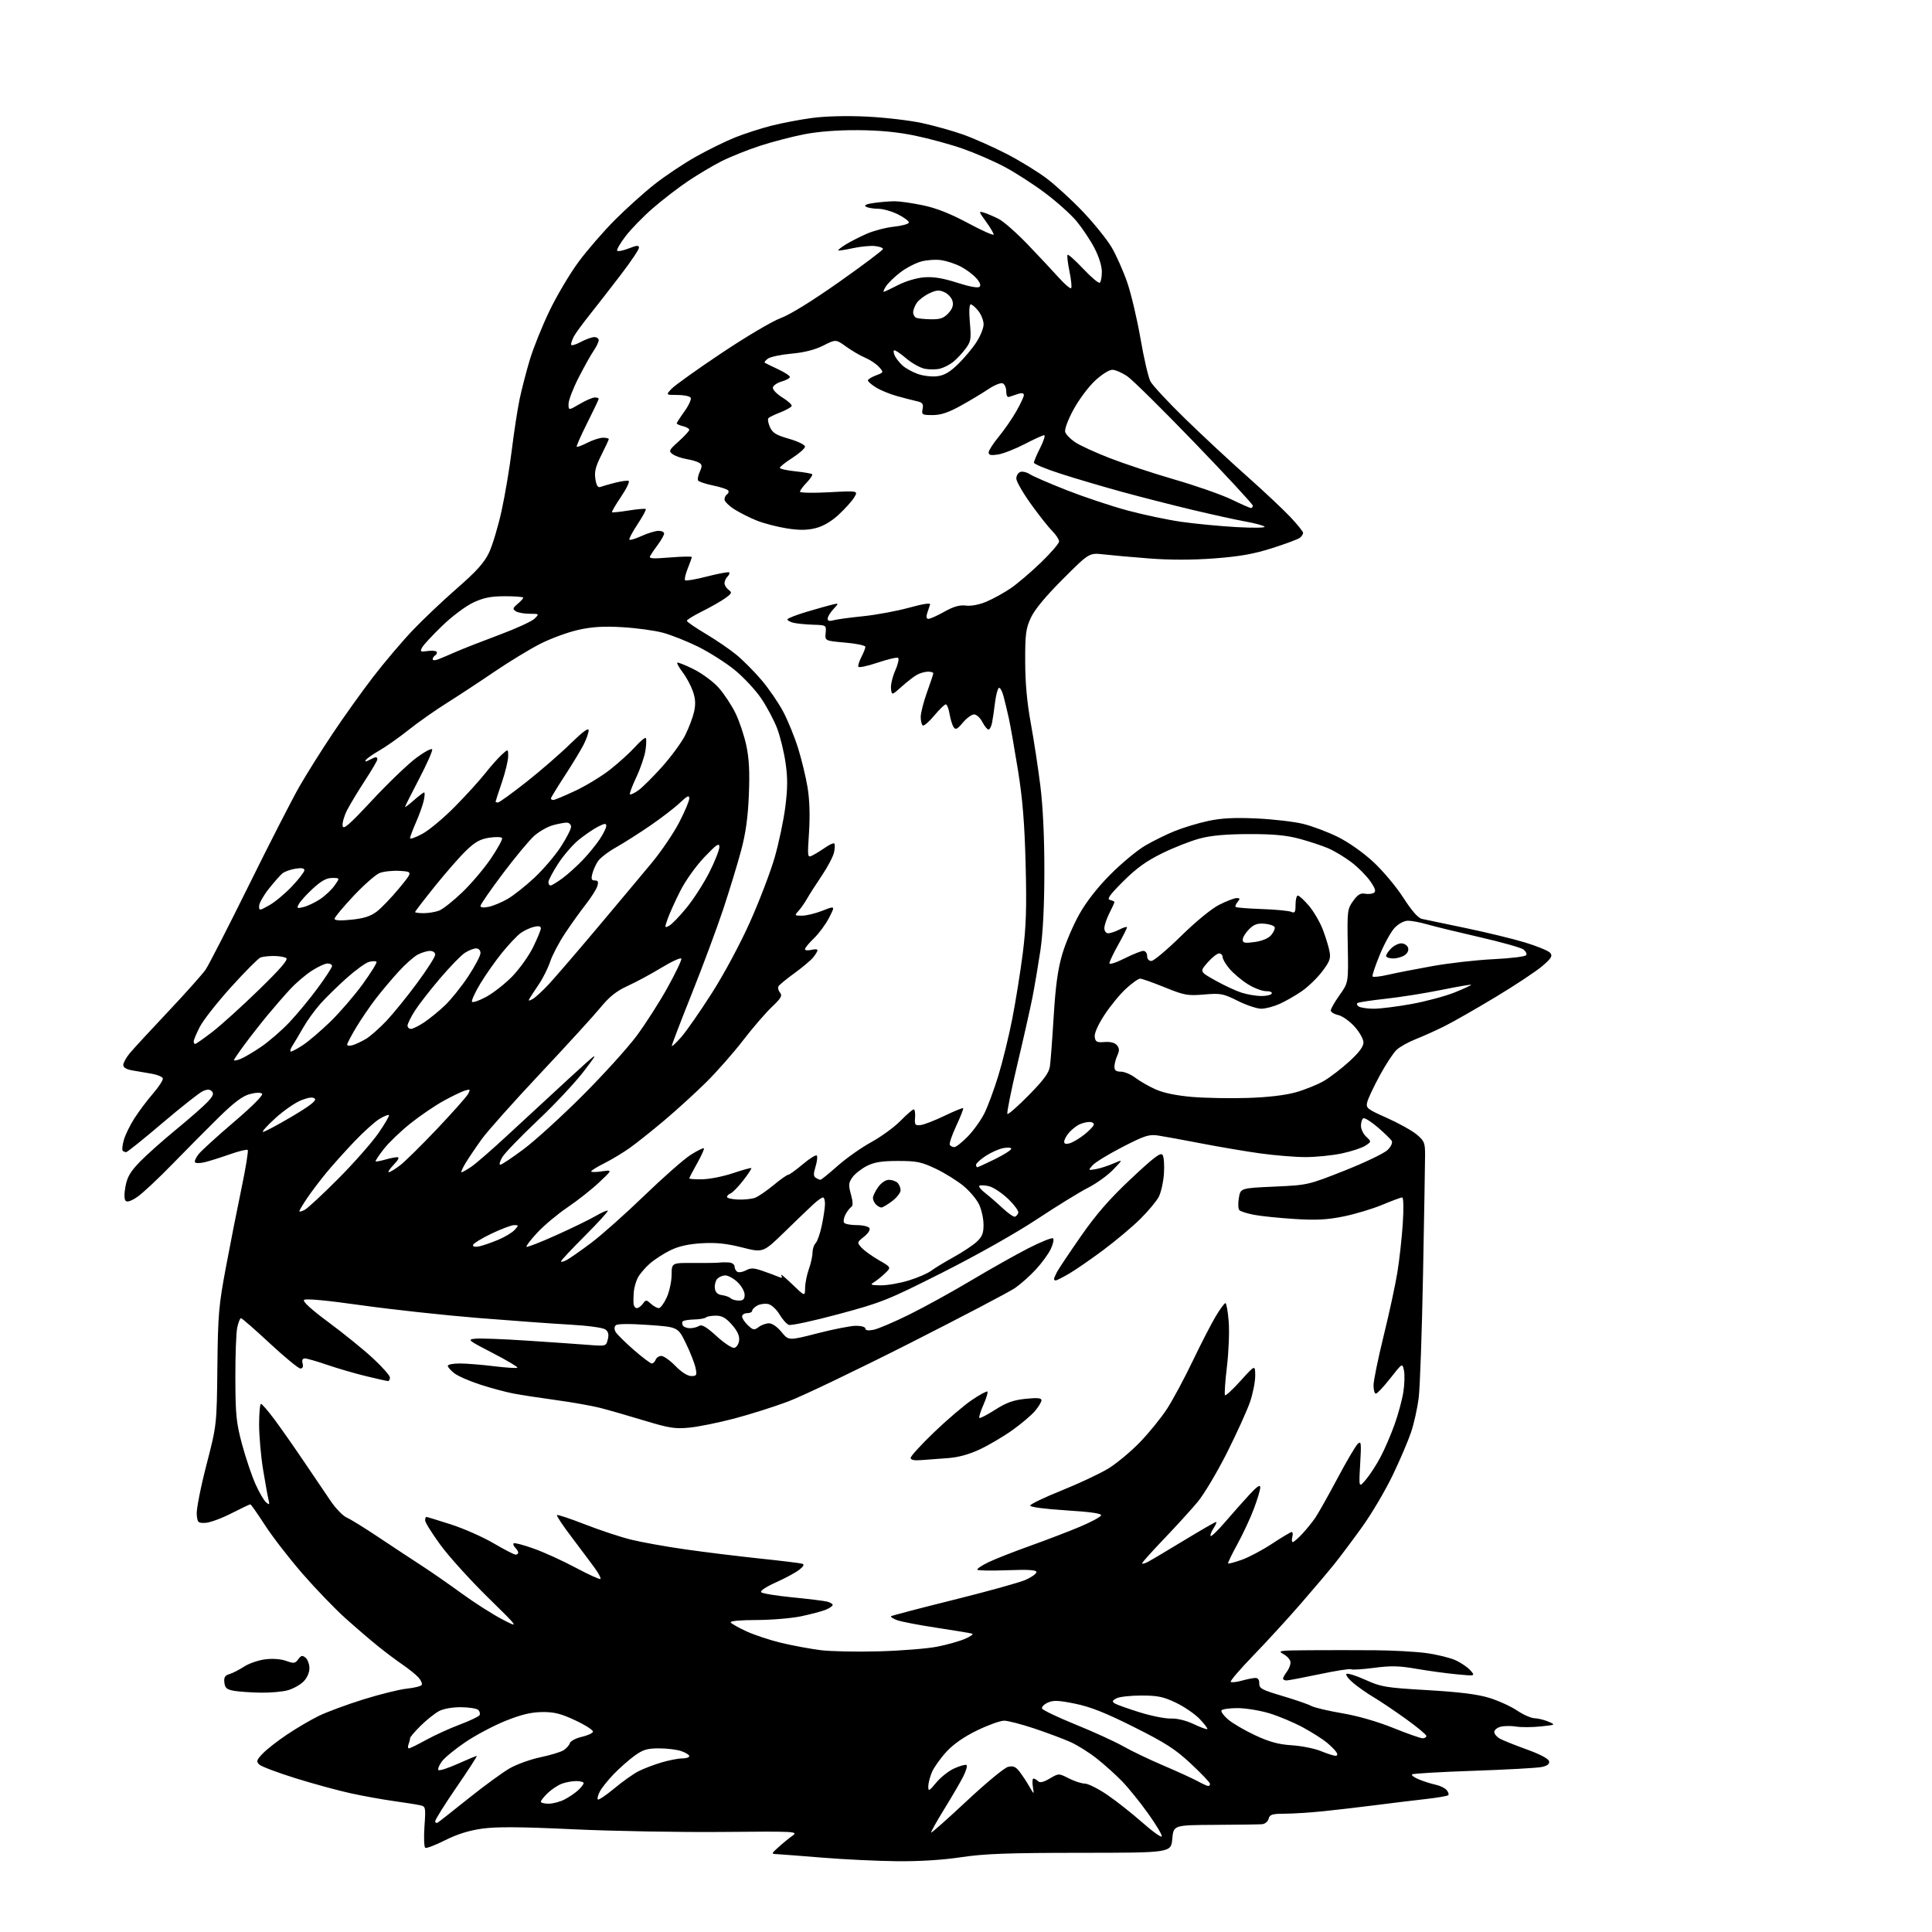 <?xml version="1.0" encoding="UTF-8" standalone="no"?>
<svg 
  version="1.1" 
  xmlns="http://www.w3.org/2000/svg" 
  xmlns:xlink="http://www.w3.org/1999/xlink" 
  xmlns:svg="http://www.w3.org/2000/svg"
  xmlns:rdf="http://www.w3.org/1999/02/22-rdf-syntax-ns#"
  xmlns:cc="http://creativecommons.org/ns#"
  xmlns:dc="http://purl.org/dc/elements/1.1/"
  viewBox="0 0 768 768"
  width="768"
  height="768"
>
<style>svg {background-color: white; }</style>"
<path stroke="none" fill="black" fill-rule="evenodd" d="M356.56,739.86C348.83,739.78 335.52,739.15 327.00,738.45C318.48,737.76 310.38,737.13 309.00,737.06C306.50,736.94 306.50,736.94 309.52,734.22C311.17,732.72 313.65,730.70 315.02,729.73C317.41,728.01 316.44,727.96 287.00,728.23C270.23,728.38 243.66,727.90 227.97,727.17C206.88,726.18 197.43,726.11 191.71,726.91C186.45,727.64 181.74,729.11 176.95,731.52C173.08,733.47 169.53,734.83 169.05,734.53C168.58,734.24 168.43,730.42 168.73,726.05C169.27,718.29 169.22,718.10 166.89,717.59C165.58,717.30 160.90,716.56 156.50,715.95C152.10,715.34 144.45,713.96 139.50,712.88C134.55,711.81 124.65,709.11 117.50,706.88C110.35,704.66 103.85,702.20 103.05,701.43C101.79,700.21 101.97,699.64 104.47,697.03C106.04,695.39 110.38,692.00 114.10,689.51C117.81,687.01 123.48,683.69 126.68,682.12C129.88,680.55 137.88,677.59 144.45,675.54C151.03,673.49 158.80,671.57 161.73,671.26C164.66,670.96 167.31,670.30 167.63,669.79C167.94,669.29 167.36,667.95 166.35,666.82C165.33,665.69 162.47,663.39 160.00,661.70C157.53,660.01 153.09,656.68 150.15,654.30C147.20,651.93 141.41,646.95 137.27,643.24C133.13,639.53 125.45,631.55 120.19,625.50C114.94,619.45 108.24,610.79 105.31,606.25C102.38,601.71 99.77,598.00 99.50,598.00C99.22,598.00 95.81,599.63 91.92,601.61C88.02,603.60 83.40,605.29 81.66,605.36C78.73,605.49 78.48,605.24 78.20,601.96C78.04,600.02 79.76,591.24 82.03,582.46C86.16,566.50 86.16,566.50 86.41,543.50C86.64,522.46 86.93,519.05 89.85,503.50C91.60,494.15 94.39,480.02 96.05,472.11C97.70,464.20 98.79,457.46 98.47,457.13C98.15,456.81 94.87,457.61 91.19,458.91C87.51,460.21 83.04,461.61 81.24,462.03C79.45,462.45 77.77,462.44 77.51,462.01C77.24,461.59 77.89,460.13 78.96,458.78C80.02,457.44 86.33,451.69 92.99,446.01C100.33,439.75 104.73,435.33 104.17,434.77C103.62,434.22 101.69,434.28 99.27,434.93C96.37,435.71 93.00,438.25 86.89,444.25C82.28,448.79 74.00,457.13 68.50,462.78C63.00,468.44 56.80,474.25 54.71,475.70C52.27,477.39 50.58,477.98 49.96,477.36C49.35,476.75 49.32,474.60 49.88,471.59C50.59,467.83 51.84,465.71 55.64,461.79C58.31,459.05 64.78,453.29 70.00,449.01C75.22,444.73 80.82,439.82 82.44,438.11C84.69,435.73 85.11,434.71 84.22,433.82C83.35,432.95 82.43,432.94 80.58,433.78C79.22,434.40 72.00,440.10 64.53,446.45C57.07,452.80 50.59,458.00 50.14,458.00C49.70,458.00 49.08,457.74 48.77,457.43C48.45,457.12 48.65,455.22 49.21,453.22C49.76,451.21 51.66,447.31 53.44,444.54C55.21,441.77 58.56,437.31 60.88,434.64C63.19,431.96 64.92,429.27 64.72,428.65C64.51,428.04 62.58,427.22 60.42,426.84C58.26,426.46 54.81,425.87 52.75,425.53C50.28,425.12 49.00,424.38 49.00,423.35C49.00,422.49 50.17,420.37 51.61,418.64C53.05,416.91 59.91,409.47 66.86,402.11C73.81,394.74 80.52,387.22 81.76,385.40C83.00,383.57 90.75,368.45 98.98,351.79C107.21,335.13 116.23,317.50 119.04,312.62C121.84,307.73 127.78,298.28 132.23,291.62C136.68,284.95 143.96,274.77 148.40,269.00C152.85,263.23 159.87,254.95 164.00,250.61C168.12,246.28 176.08,238.73 181.68,233.85C189.40,227.12 192.47,223.71 194.37,219.74C195.75,216.86 198.01,209.32 199.40,203.00C200.78,196.68 202.61,185.78 203.46,178.78C204.32,171.79 205.70,162.79 206.53,158.78C207.37,154.78 209.20,147.68 210.61,143.00C212.02,138.32 215.55,129.54 218.47,123.49C221.39,117.43 226.58,108.70 230.00,104.08C233.42,99.46 239.88,92.01 244.36,87.50C248.84,83.00 255.96,76.59 260.20,73.25C264.43,69.91 271.86,64.96 276.70,62.24C281.54,59.53 288.57,56.08 292.31,54.59C296.06,53.10 302.49,51.03 306.59,49.98C310.70,48.93 317.98,47.54 322.78,46.90C328.13,46.18 336.53,45.97 344.50,46.35C351.65,46.69 361.55,47.85 366.50,48.91C371.45,49.98 378.88,52.06 383.00,53.54C387.12,55.01 394.77,58.42 400.00,61.10C405.23,63.79 412.44,68.20 416.03,70.91C419.62,73.62 426.15,79.60 430.53,84.21C434.91,88.82 440.01,95.15 441.87,98.28C443.72,101.42 446.52,107.71 448.09,112.26C449.66,116.82 452.03,126.88 453.37,134.62C454.70,142.36 456.47,150.00 457.31,151.60C458.15,153.19 464.38,159.90 471.17,166.50C477.95,173.11 488.93,183.33 495.57,189.21C502.21,195.10 509.97,202.39 512.82,205.40C515.67,208.41 518.00,211.30 518.00,211.82C518.00,212.33 517.44,213.21 516.75,213.77C516.06,214.32 511.13,216.17 505.78,217.87C498.42,220.22 492.85,221.21 482.78,221.97C474.11,222.63 465.16,222.64 457.00,222.01C450.12,221.48 441.91,220.75 438.74,220.38C432.98,219.72 432.98,219.72 422.51,230.19C415.62,237.08 411.26,242.34 409.77,245.58C407.79,249.88 407.50,252.08 407.53,263.00C407.55,271.47 408.26,279.37 409.76,287.50C410.97,294.10 412.68,305.35 413.57,312.50C414.60,320.82 415.17,333.06 415.15,346.50C415.13,360.32 414.58,371.09 413.55,378.00C412.68,383.77 411.27,392.10 410.41,396.50C409.54,400.90 406.82,412.98 404.35,423.35C401.89,433.72 400.14,442.47 400.46,442.80C400.79,443.12 404.61,439.77 408.95,435.35C414.92,429.29 416.97,426.48 417.35,423.91C417.63,422.03 418.31,413.07 418.86,404.00C419.60,391.89 420.50,385.34 422.24,379.38C423.55,374.92 426.62,367.72 429.06,363.39C431.92,358.32 436.34,352.67 441.50,347.51C445.90,343.10 452.07,337.99 455.22,336.15C458.37,334.30 463.69,331.68 467.04,330.33C470.40,328.97 476.37,327.17 480.32,326.33C485.58,325.21 490.71,324.95 499.50,325.35C506.10,325.66 514.42,326.62 518.00,327.50C521.58,328.37 527.77,330.70 531.76,332.67C536.06,334.79 541.85,338.87 545.93,342.64C549.72,346.15 555.09,352.56 557.87,356.89C561.16,362.02 563.71,364.93 565.21,365.27C566.47,365.56 574.25,367.19 582.50,368.89C590.75,370.60 601.44,373.19 606.26,374.66C611.08,376.12 615.57,377.98 616.24,378.79C617.25,380.01 616.71,380.91 613.12,384.00C610.73,386.06 602.42,391.58 594.64,396.26C586.86,400.95 577.69,406.19 574.25,407.91C570.81,409.62 565.63,411.96 562.75,413.09C559.86,414.22 556.45,416.13 555.17,417.33C553.88,418.52 550.88,423.10 548.49,427.50C546.10,431.90 543.86,436.65 543.51,438.06C542.91,440.48 543.37,440.85 551.32,444.39C555.96,446.46 561.27,449.42 563.13,450.96C566.19,453.52 566.50,454.27 566.49,459.14C566.49,462.09 566.12,483.40 565.68,506.50C565.24,529.60 564.46,551.76 563.95,555.75C563.44,559.74 562.09,565.82 560.95,569.25C559.80,572.69 556.49,580.45 553.58,586.50C550.67,592.55 545.22,601.77 541.46,607.00C537.71,612.23 532.64,618.98 530.21,622.00C527.77,625.02 521.67,632.22 516.64,638.00C511.61,643.77 503.26,652.88 498.07,658.24C492.89,663.59 488.91,668.24 489.23,668.56C489.55,668.88 491.54,668.67 493.66,668.08C495.77,667.49 498.21,667.01 499.08,667.01C500.07,667.00 500.63,667.83 500.58,669.22C500.51,671.16 501.62,671.76 509.69,674.15C514.75,675.65 519.93,677.43 521.19,678.11C522.46,678.80 528.00,680.11 533.50,681.04C539.64,682.07 547.47,684.32 553.77,686.86C559.42,689.14 564.71,691.00 565.52,691.00C566.33,691.00 567.00,690.58 567.00,690.07C567.00,689.56 563.29,686.47 558.75,683.22C554.21,679.97 548.48,676.11 546.00,674.65C543.52,673.19 539.93,670.68 538.01,669.07C536.08,667.47 534.84,665.82 535.24,665.42C535.65,665.02 539.02,666.07 542.74,667.75C549.04,670.60 550.73,670.88 567.50,671.86C580.37,672.62 587.38,673.50 592.11,674.96C595.74,676.09 600.69,678.35 603.11,679.99C605.52,681.62 608.62,682.99 610.00,683.03C611.38,683.06 613.85,683.67 615.50,684.37C618.47,685.64 618.44,685.66 612.43,686.29C609.09,686.64 604.73,686.67 602.73,686.34C600.74,686.02 597.96,686.04 596.55,686.40C595.15,686.75 594.00,687.69 594.00,688.48C594.00,689.28 595.01,690.48 596.25,691.16C597.49,691.84 602.32,693.77 606.99,695.46C612.28,697.37 615.59,699.14 615.79,700.13C616.00,701.24 615.08,701.94 612.80,702.42C610.98,702.80 598.80,703.47 585.72,703.92C572.63,704.37 561.65,705.01 561.31,705.35C560.97,705.70 562.22,706.60 564.10,707.37C565.97,708.14 568.93,709.08 570.68,709.45C572.43,709.82 574.41,710.79 575.07,711.59C575.74,712.39 576.03,713.31 575.71,713.62C575.39,713.94 571.39,714.62 566.82,715.14C562.24,715.65 553.33,716.74 547.00,717.55C540.67,718.36 531.23,719.46 526.00,720.00C520.77,720.53 513.87,720.97 510.66,720.98C505.66,721.00 504.74,721.29 504.29,723.00C503.99,724.13 502.84,725.07 501.63,725.16C500.46,725.25 492.07,725.36 483.00,725.41C466.50,725.50 466.50,725.50 466.00,731.00C465.50,736.50 465.50,736.50 429.50,736.52C400.57,736.54 391.25,736.89 382.06,738.27C374.79,739.37 365.51,739.95 356.56,739.86zM461.83,730.00C462.02,729.43 459.55,725.30 456.34,720.82C453.13,716.34 448.48,710.59 446.00,708.04C443.52,705.50 439.02,701.45 436.00,699.06C432.98,696.66 428.23,693.69 425.45,692.45C422.68,691.22 416.24,688.81 411.15,687.10C406.05,685.40 400.65,684.00 399.14,684.00C397.63,684.00 392.82,685.73 388.45,687.85C383.17,690.41 379.05,693.28 376.17,696.41C373.79,699.00 371.21,702.65 370.42,704.53C369.64,706.40 369.00,708.95 369.00,710.20C369.00,712.21 369.35,712.03 372.18,708.60C373.93,706.48 377.17,703.93 379.39,702.94C381.60,701.95 383.77,701.36 384.20,701.62C384.63,701.89 384.02,704.00 382.85,706.30C381.67,708.61 378.25,714.46 375.25,719.31C372.25,724.16 369.96,728.29 370.15,728.47C370.34,728.66 376.71,723.01 384.29,715.92C391.88,708.82 399.25,702.72 400.68,702.37C402.69,701.86 403.70,702.25 405.17,704.11C406.21,705.42 407.97,708.08 409.08,710.00C411.10,713.50 411.10,713.50 410.58,710.25C410.29,708.46 410.40,707.00 410.83,707.00C411.25,707.00 412.07,707.47 412.65,708.05C413.39,708.79 414.78,708.47 417.28,707.00C420.86,704.89 420.86,704.89 424.89,706.94C427.11,708.07 429.96,709.00 431.22,709.00C432.49,709.00 436.44,710.97 440.01,713.38C443.58,715.79 449.87,720.75 454.00,724.39C458.12,728.04 461.65,730.56 461.83,730.00zM174.05,724.47C174.63,724.11 180.14,719.78 186.30,714.84C192.46,709.91 199.79,704.56 202.59,702.95C205.38,701.35 210.89,699.36 214.82,698.54C218.76,697.71 222.89,696.46 224.00,695.77C225.11,695.07 226.25,693.80 226.52,692.94C226.79,692.08 228.89,690.96 231.19,690.44C233.49,689.92 235.52,689.01 235.71,688.41C235.90,687.81 232.78,685.79 228.78,683.91C222.92,681.17 220.33,680.51 215.50,680.57C211.12,680.62 207.21,681.56 201.00,684.05C196.32,685.92 189.15,689.72 185.06,692.48C180.96,695.24 176.72,698.73 175.62,700.23C174.53,701.74 173.93,703.26 174.29,703.63C174.66,703.99 178.12,702.87 181.99,701.14C185.85,699.41 189.25,698.00 189.52,698.00C189.80,698.00 186.20,703.58 181.51,710.39C176.83,717.21 173.00,723.31 173.00,723.95C173.00,724.59 173.47,724.83 174.05,724.47zM218.05,717.00C219.73,717.00 222.54,716.27 224.30,715.38C226.06,714.49 228.51,712.84 229.75,711.71C230.99,710.58 232.00,709.28 232.00,708.83C232.00,708.37 230.68,708.00 229.07,708.00C227.45,708.00 224.86,708.48 223.32,709.06C221.77,709.65 219.26,711.31 217.75,712.75C216.24,714.19 215.00,715.74 215.00,716.19C215.00,716.63 216.37,717.00 218.05,717.00zM244.18,710.93C247.46,708.20 251.80,705.12 253.82,704.09C255.84,703.06 259.94,701.50 262.93,700.61C265.92,699.72 269.63,699.00 271.18,699.00C272.73,699.00 274.00,698.59 274.00,698.10C274.00,697.60 272.58,696.70 270.85,696.10C269.12,695.49 265.14,695.00 262.00,695.00C257.28,695.00 255.60,695.51 252.25,697.93C250.03,699.54 246.32,702.81 244.02,705.18C241.72,707.56 239.22,710.68 238.46,712.12C237.70,713.57 237.34,715.00 237.65,715.32C237.96,715.63 240.90,713.66 244.18,710.93zM480.25,709.96C480.66,709.98 481.00,709.59 481.00,709.10C481.00,708.60 477.61,705.03 473.46,701.16C467.20,695.31 463.36,692.84 450.71,686.50C439.39,680.83 433.42,678.47 427.35,677.24C420.74,675.90 418.70,675.82 416.52,676.81C415.05,677.48 414.01,678.53 414.22,679.15C414.42,679.76 420.42,682.63 427.54,685.52C434.67,688.41 443.20,692.31 446.50,694.18C449.80,696.06 457.00,699.50 462.50,701.84C468.00,704.18 474.07,706.96 476.00,708.01C477.93,709.06 479.84,709.94 480.25,709.96zM530.80,697.95C531.63,697.98 531.81,697.50 531.30,696.62C530.86,695.87 529.15,694.12 527.49,692.74C525.83,691.36 521.56,688.64 517.99,686.70C514.42,684.76 508.42,682.23 504.64,681.08C500.87,679.94 495.16,679.00 491.95,679.00C488.74,679.00 485.87,679.41 485.56,679.91C485.25,680.41 486.46,682.06 488.25,683.57C490.04,685.09 494.88,687.91 499.00,689.83C504.63,692.45 508.24,693.43 513.47,693.77C517.31,694.01 522.49,695.04 524.97,696.05C527.46,697.06 530.08,697.92 530.80,697.95zM162.55,695.00C162.97,695.00 166.05,693.49 169.40,691.64C172.76,689.79 178.76,687.05 182.74,685.56C186.73,684.06 190.27,682.38 190.61,681.83C190.95,681.28 190.74,680.34 190.15,679.75C189.57,679.17 186.48,678.66 183.29,678.64C179.82,678.62 176.30,679.24 174.50,680.20C172.85,681.08 169.59,683.68 167.25,685.98C164.91,688.28 163.00,690.53 163.00,691.00C163.00,691.46 162.73,692.55 162.39,693.42C162.06,694.29 162.13,695.00 162.55,695.00zM479.93,687.34C480.17,687.14 478.82,685.35 476.93,683.36C475.04,681.38 470.80,678.46 467.50,676.88C462.47,674.47 460.24,674.00 453.68,674.00C449.39,674.00 444.94,674.50 443.80,675.11C442.13,676.00 442.00,676.39 443.11,677.12C443.88,677.61 448.32,679.21 453.00,680.66C457.68,682.12 463.30,683.24 465.50,683.15C467.92,683.05 471.47,683.92 474.50,685.35C477.25,686.66 479.69,687.55 479.93,687.34zM103.50,672.86C99.65,672.79 94.92,672.46 93.00,672.12C90.14,671.61 89.44,671.01 89.19,668.84C88.95,666.78 89.41,666.02 91.19,665.49C92.46,665.11 95.08,663.77 97.00,662.52C98.92,661.26 102.71,659.95 105.42,659.61C108.40,659.24 111.69,659.48 113.76,660.23C116.80,661.33 117.34,661.26 118.56,659.59C119.70,658.03 120.20,657.92 121.47,658.97C122.31,659.67 123.00,661.56 123.00,663.17C123.00,664.91 122.04,667.05 120.63,668.46C119.32,669.77 116.51,671.32 114.38,671.91C112.24,672.50 107.35,672.93 103.50,672.86zM511.40,668.00C510.63,668.00 510.01,667.66 510.03,667.25C510.05,666.84 510.72,665.63 511.53,664.56C512.34,663.49 513.00,661.82 513.00,660.84C513.00,659.86 511.76,658.39 510.25,657.57C507.69,656.18 508.39,656.07 520.50,655.99C527.65,655.94 539.35,655.94 546.50,656.00C553.65,656.05 562.88,656.56 567.00,657.13C571.12,657.69 576.30,658.95 578.50,659.93C580.70,660.91 583.40,662.74 584.50,663.99C586.50,666.28 586.50,666.28 579.00,665.56C574.88,665.17 567.67,664.18 563.00,663.37C556.18,662.18 552.87,662.11 546.22,662.99C541.67,663.59 537.56,663.85 537.09,663.56C536.63,663.27 530.97,664.15 524.52,665.52C518.07,666.88 512.16,668.00 511.40,668.00zM349.50,656.43C358.30,656.18 368.69,655.35 372.59,654.57C376.49,653.80 381.44,652.40 383.59,651.47C385.74,650.54 387.05,649.61 386.50,649.42C385.95,649.22 379.63,648.17 372.46,647.08C365.28,646.00 358.13,644.62 356.57,644.03C355.00,643.43 353.93,642.74 354.18,642.49C354.43,642.24 365.60,639.31 379.01,635.98C392.41,632.65 405.32,629.07 407.69,628.02C410.06,626.97 412.00,625.58 412.00,624.93C412.00,624.07 408.89,623.87 400.44,624.19C394.09,624.43 388.71,624.34 388.49,623.99C388.28,623.64 390.21,622.32 392.80,621.07C395.38,619.81 402.90,616.85 409.50,614.49C416.10,612.13 425.06,608.69 429.42,606.85C433.77,605.01 437.50,603.00 437.70,602.39C437.96,601.63 433.49,600.99 423.79,600.39C415.55,599.88 409.50,599.08 409.50,598.50C409.50,597.96 415.12,595.25 422.00,592.49C428.88,589.72 437.21,585.81 440.52,583.80C443.83,581.78 449.52,577.05 453.15,573.29C456.78,569.53 461.64,563.54 463.95,559.98C466.25,556.41 470.84,547.88 474.13,541.00C477.42,534.12 481.54,526.14 483.27,523.25C485.00,520.36 486.74,518.00 487.13,518.00C487.51,518.00 488.10,521.26 488.42,525.25C488.75,529.24 488.43,537.36 487.72,543.30C487.01,549.24 486.67,554.33 486.96,554.63C487.25,554.92 490.07,552.31 493.21,548.83C498.93,542.50 498.93,542.50 498.97,546.78C498.99,549.14 498.08,553.81 496.95,557.16C495.82,560.52 491.69,569.62 487.79,577.38C483.88,585.15 478.63,593.98 476.11,597.00C473.60,600.02 467.60,606.62 462.77,611.66C457.95,616.70 454.00,621.10 454.00,621.44C454.00,621.79 455.01,621.54 456.25,620.90C457.49,620.26 463.96,616.41 470.63,612.36C477.31,608.31 483.05,605.00 483.41,605.00C483.76,605.00 483.30,606.14 482.39,607.53C481.48,608.92 480.97,610.30 481.26,610.59C481.54,610.88 484.19,608.31 487.14,604.87C490.09,601.44 494.40,596.58 496.73,594.07C499.66,590.89 500.96,590.03 500.98,591.23C500.99,592.18 499.85,596.00 498.45,599.73C497.05,603.45 494.09,609.80 491.88,613.84C489.66,617.88 488.00,621.33 488.18,621.51C488.36,621.69 490.79,621.04 493.58,620.06C496.37,619.08 501.82,616.19 505.69,613.64C509.56,611.09 513.06,609.00 513.48,609.00C513.89,609.00 514.00,609.90 513.71,611.00C513.42,612.10 513.51,613.00 513.90,613.00C514.29,613.00 515.97,611.54 517.65,609.75C519.32,607.96 521.65,605.09 522.83,603.36C524.02,601.63 527.94,594.65 531.56,587.86C535.17,581.06 538.83,574.83 539.69,574.00C541.09,572.65 541.19,573.42 540.69,582.00C540.14,591.50 540.14,591.50 543.00,588.12C544.57,586.27 547.19,582.22 548.82,579.12C550.45,576.03 552.95,570.22 554.38,566.21C555.81,562.20 557.37,556.44 557.85,553.39C558.33,550.35 558.44,546.49 558.10,544.82C557.47,541.77 557.47,541.77 552.67,547.89C550.03,551.25 547.45,554.00 546.93,554.00C546.42,554.00 546.00,552.50 546.00,550.68C546.00,548.85 547.81,540.03 550.01,531.07C552.22,522.12 554.69,510.71 555.49,505.72C556.30,500.73 557.26,492.00 557.63,486.32C558.02,480.25 557.92,476.00 557.38,476.00C556.87,476.00 553.32,477.32 549.48,478.93C545.64,480.53 538.70,482.62 534.06,483.56C527.47,484.89 523.19,485.11 514.59,484.56C508.52,484.18 501.31,483.44 498.56,482.92C495.82,482.40 493.17,481.57 492.68,481.08C492.19,480.59 492.09,478.42 492.46,476.25C493.12,472.30 493.12,472.30 506.52,471.70C519.91,471.09 519.93,471.09 534.57,465.30C542.62,462.11 550.28,458.43 551.59,457.13C552.98,455.74 553.66,454.25 553.23,453.52C552.83,452.83 550.33,450.41 547.67,448.12C545.02,445.84 542.43,444.23 541.92,444.55C541.42,444.86 541.00,446.20 541.00,447.52C541.00,448.84 541.94,450.80 543.10,451.87C545.19,453.83 545.19,453.83 542.74,455.44C541.39,456.32 537.18,457.70 533.39,458.51C529.60,459.31 523.12,459.96 519.00,459.96C514.88,459.96 506.77,459.30 501.00,458.50C495.23,457.70 484.65,455.91 477.50,454.52C470.35,453.14 462.65,451.73 460.39,451.39C456.78,450.84 455.07,451.39 446.27,455.91C440.77,458.74 435.42,462.00 434.38,463.16C432.51,465.26 432.51,465.27 435.50,464.77C437.15,464.50 440.30,463.50 442.50,462.54C446.50,460.82 446.50,460.82 442.50,464.96C440.30,467.25 435.80,470.48 432.50,472.16C429.20,473.83 420.04,479.48 412.14,484.70C403.75,490.25 388.17,499.03 374.64,505.85C352.80,516.86 350.48,517.79 333.33,522.39C323.33,525.08 314.44,527.00 313.56,526.66C312.68,526.32 311.02,524.46 309.88,522.52C308.73,520.58 306.76,518.73 305.49,518.41C304.22,518.09 302.24,518.33 301.09,518.95C299.94,519.57 299.00,520.50 299.00,521.04C299.00,521.57 298.10,522.00 297.00,522.00C295.90,522.00 295.00,522.60 295.00,523.33C295.00,524.05 296.04,525.63 297.31,526.82C299.39,528.77 299.82,528.85 301.56,527.53C302.63,526.72 304.47,526.05 305.65,526.03C306.93,526.01 308.97,527.42 310.65,529.48C313.50,532.96 313.50,532.96 325.00,530.00C331.32,528.38 338.19,527.03 340.25,527.02C342.37,527.01 344.00,527.49 344.00,528.12C344.00,528.86 345.13,529.03 347.25,528.61C349.04,528.26 355.45,525.52 361.50,522.53C367.55,519.54 378.57,513.47 386.00,509.03C393.43,504.60 403.63,498.85 408.69,496.25C413.74,493.66 418.21,491.87 418.62,492.28C419.02,492.69 418.61,494.60 417.69,496.52C416.77,498.45 414.12,502.09 411.78,504.62C409.45,507.15 405.71,510.48 403.46,512.03C401.21,513.57 382.30,523.49 361.44,534.06C340.57,544.62 318.92,555.00 313.33,557.10C307.73,559.21 298.06,562.27 291.83,563.91C285.60,565.54 277.57,567.17 274.00,567.51C268.35,568.07 266.00,567.69 256.00,564.66C249.68,562.74 241.80,560.48 238.50,559.64C235.20,558.80 227.32,557.41 221.00,556.55C214.68,555.69 207.03,554.51 204.00,553.93C200.97,553.35 195.04,551.75 190.80,550.37C186.57,549.00 181.96,546.97 180.55,545.86C179.15,544.76 178.00,543.44 178.00,542.93C178.00,542.42 180.14,542.00 182.75,542.00C185.36,542.00 191.47,542.49 196.33,543.09C201.19,543.68 205.39,543.95 205.66,543.67C205.94,543.40 201.51,540.77 195.83,537.84C185.92,532.72 185.64,532.49 189.00,532.15C190.93,531.95 200.15,532.30 209.50,532.92C218.85,533.53 229.74,534.29 233.71,534.60C240.92,535.16 240.92,535.16 241.61,532.43C242.10,530.45 241.83,529.35 240.63,528.47C239.69,527.78 233.68,526.96 226.73,526.57C220.00,526.20 203.47,525.00 190.00,523.91C176.53,522.82 155.67,520.55 143.66,518.86C129.71,516.89 121.47,516.13 120.86,516.74C120.24,517.36 123.80,520.59 130.70,525.70C136.64,530.09 144.54,536.50 148.25,539.93C151.96,543.37 155.00,546.81 155.00,547.59C155.00,548.36 154.66,549.00 154.25,548.99C153.84,548.99 149.90,548.11 145.50,547.04C141.10,545.98 134.16,543.95 130.07,542.55C125.99,541.15 122.00,540.00 121.21,540.00C120.26,540.00 119.95,540.68 120.29,542.00C120.63,543.30 120.32,544.00 119.41,544.00C118.64,544.00 113.17,539.50 107.25,534.00C101.34,528.50 96.18,524.00 95.80,524.00C95.41,524.00 94.73,525.69 94.30,527.75C93.86,529.81 93.53,538.92 93.56,548.00C93.61,562.56 93.93,565.64 96.25,574.24C97.70,579.60 100.09,586.68 101.57,589.98C103.05,593.27 104.95,596.54 105.80,597.24C107.12,598.33 107.25,598.16 106.71,596.00C106.37,594.62 105.40,589.23 104.55,584.00C103.70,578.77 103.01,570.79 103.00,566.25C103.00,561.71 103.34,558.02 103.75,558.05C104.16,558.08 106.53,560.82 109.00,564.12C111.47,567.43 116.74,574.95 120.71,580.82C124.67,586.69 129.55,593.89 131.54,596.81C133.54,599.73 136.37,602.63 137.84,603.26C139.30,603.89 145.00,607.41 150.50,611.09C156.00,614.76 163.65,619.81 167.50,622.30C171.35,624.79 178.55,629.79 183.50,633.40C188.45,637.01 195.65,641.61 199.50,643.63C206.50,647.30 206.50,647.30 193.85,634.90C186.90,628.08 178.46,618.75 175.10,614.16C171.75,609.58 169.00,605.19 169.00,604.41C169.00,603.64 169.22,603.00 169.49,603.00C169.76,603.00 174.14,604.34 179.24,605.98C184.33,607.61 191.97,610.99 196.21,613.48C200.45,615.96 204.39,618.00 204.96,618.00C205.53,618.00 206.00,617.64 206.00,617.20C206.00,616.76 205.47,615.87 204.82,615.22C204.17,614.57 203.88,613.79 204.18,613.49C204.48,613.19 208.05,614.12 212.11,615.57C216.18,617.01 223.70,620.43 228.84,623.18C233.97,625.92 238.40,627.93 238.69,627.65C238.97,627.36 237.92,625.37 236.35,623.22C234.78,621.07 230.67,615.58 227.22,611.02C223.76,606.46 221.14,602.52 221.40,602.27C221.66,602.01 226.68,603.68 232.57,605.98C238.46,608.28 246.70,611.01 250.89,612.04C255.07,613.07 264.80,614.82 272.50,615.91C280.20,617.01 293.48,618.64 302.00,619.54C310.52,620.43 318.12,621.36 318.87,621.60C319.83,621.90 319.49,622.61 317.71,624.01C316.32,625.11 312.14,627.37 308.42,629.03C304.43,630.83 302.04,632.43 302.58,632.95C303.09,633.44 308.68,634.35 315.00,634.97C321.32,635.59 327.51,636.35 328.75,636.66C329.99,636.96 331.00,637.56 331.00,637.99C331.00,638.41 329.76,639.27 328.25,639.89C326.74,640.51 322.35,641.68 318.50,642.49C314.65,643.30 306.64,643.97 300.69,643.98C294.24,643.99 290.12,644.38 290.46,644.94C290.78,645.45 293.62,647.06 296.77,648.50C299.92,649.95 306.18,652.02 310.67,653.09C315.17,654.16 322.14,655.45 326.17,655.96C330.20,656.47 340.70,656.68 349.50,656.43zM366.25,580.41C363.37,580.64 362.00,580.36 362.00,579.52C362.00,578.85 366.16,574.29 371.25,569.40C376.34,564.50 383.09,558.74 386.25,556.58C389.41,554.43 392.23,552.90 392.51,553.18C392.79,553.46 392.08,555.82 390.93,558.43C389.78,561.03 389.05,563.38 389.31,563.64C389.57,563.90 392.39,562.45 395.57,560.41C400.06,557.54 402.80,556.56 407.68,556.05C412.36,555.57 414.00,555.71 414.00,556.62C414.00,557.30 412.86,559.20 411.46,560.86C410.07,562.52 406.01,565.96 402.45,568.50C398.90,571.03 393.06,574.48 389.49,576.15C385.18,578.17 380.90,579.34 376.75,579.63C373.31,579.86 368.59,580.22 366.25,580.41zM274.78,547.00C276.93,547.00 277.10,546.69 276.49,543.75C276.12,541.96 274.40,537.58 272.66,534.00C269.50,527.50 269.50,527.50 257.62,526.68C250.10,526.16 245.39,526.21 244.77,526.83C244.16,527.44 244.14,528.43 244.72,529.46C245.23,530.37 248.45,533.56 251.88,536.56C255.32,539.55 258.56,542.00 259.10,542.00C259.63,542.00 260.32,541.33 260.64,540.50C260.95,539.67 261.97,539.00 262.90,539.00C263.83,539.00 266.35,540.80 268.50,543.00C270.89,545.45 273.33,547.00 274.78,547.00zM291.88,535.79C292.78,535.62 293.64,534.31 293.81,532.84C294.02,531.01 293.14,529.09 290.95,526.60C288.55,523.86 287.02,523.00 284.56,523.00C282.79,523.00 281.02,523.32 280.63,523.70C280.24,524.09 278.15,524.45 275.99,524.51C273.83,524.56 271.78,524.89 271.43,525.24C271.08,525.58 271.10,526.35 271.46,526.93C271.82,527.52 273.10,527.99 274.31,527.98C275.51,527.98 277.15,527.56 277.94,527.06C278.99,526.39 280.84,527.48 284.82,531.12C287.82,533.86 290.99,535.96 291.88,535.79zM253.14,520.00C253.77,520.00 254.85,519.22 255.55,518.26C256.76,516.61 256.92,516.61 258.74,518.26C259.79,519.22 261.21,520.00 261.88,520.00C262.55,520.00 263.97,518.09 265.03,515.75C266.09,513.41 266.97,509.36 266.98,506.75C267.00,501.99 267.00,501.99 275.75,502.05C280.56,502.09 285.18,502.02 286.00,501.90C286.82,501.78 288.51,501.76 289.75,501.84C290.99,501.93 292.00,502.65 292.00,503.44C292.00,504.23 292.49,505.19 293.10,505.56C293.70,505.93 295.25,505.67 296.54,504.98C298.46,503.95 299.67,504.00 303.19,505.22C305.56,506.04 308.36,507.08 309.41,507.53C310.91,508.16 311.15,508.03 310.52,506.92C310.08,506.14 312.03,507.73 314.86,510.46C320.00,515.42 320.00,515.42 320.04,511.96C320.07,510.06 320.74,506.70 321.53,504.50C322.32,502.30 322.98,499.35 322.98,497.95C322.99,496.55 323.55,494.85 324.23,494.17C324.90,493.50 326.00,490.37 326.66,487.22C327.33,484.08 327.90,480.26 327.94,478.75C327.97,477.24 327.62,476.00 327.15,476.00C326.68,476.00 324.99,477.19 323.40,478.65C321.80,480.11 316.65,485.06 311.94,489.65C303.37,498.00 303.37,498.00 295.00,495.88C288.81,494.31 284.65,493.88 278.99,494.21C273.75,494.51 269.84,495.38 266.53,496.99C263.87,498.27 260.17,500.67 258.30,502.31C256.43,503.95 254.29,506.47 253.54,507.91C252.80,509.35 252.08,511.87 251.94,513.52C251.81,515.16 251.77,517.29 251.85,518.25C251.93,519.21 252.51,520.00 253.14,520.00zM293.70,517.00C295.44,517.00 296.00,516.43 296.00,514.69C296.00,513.41 294.74,511.16 293.20,509.69C291.65,508.21 289.46,507.00 288.32,507.00C287.18,507.00 285.71,507.65 285.05,508.44C284.39,509.24 283.99,510.93 284.17,512.19C284.40,513.78 285.28,514.60 287.00,514.83C288.38,515.02 289.93,515.58 290.45,516.08C290.97,516.59 292.44,517.00 293.70,517.00zM350.14,510.94C352.70,510.97 357.70,510.10 361.26,509.00C364.81,507.90 368.80,506.18 370.11,505.18C371.43,504.18 375.43,501.74 379.01,499.76C382.60,497.78 386.76,495.02 388.26,493.63C390.44,491.61 390.99,490.22 390.97,486.80C390.96,484.43 390.17,480.85 389.22,478.83C388.28,476.82 385.48,473.48 383.00,471.43C380.52,469.38 375.57,466.30 372.00,464.60C366.31,461.89 364.44,461.50 357.00,461.50C350.48,461.50 347.58,461.97 344.56,463.50C342.40,464.60 339.83,466.62 338.85,468.00C337.31,470.17 337.23,471.07 338.26,474.80C339.10,477.84 339.13,479.31 338.37,479.80C337.78,480.19 336.76,481.52 336.10,482.77C335.45,484.02 335.18,485.48 335.51,486.02C335.85,486.56 338.09,487.00 340.50,487.00C342.91,487.00 345.21,487.52 345.60,488.17C346.02,488.85 345.13,490.28 343.46,491.61C340.64,493.86 340.63,493.93 342.47,495.96C343.49,497.10 346.58,499.32 349.32,500.91C354.31,503.78 354.31,503.78 351.84,506.14C350.49,507.44 348.51,509.04 347.44,509.69C345.76,510.72 346.12,510.89 350.14,510.94zM419.66,509.00C419.30,509.00 419.00,508.75 419.00,508.43C419.00,508.12 419.51,506.89 420.14,505.68C420.76,504.48 425.03,498.10 429.62,491.50C435.81,482.61 440.97,476.68 449.58,468.59C458.69,460.03 461.39,457.98 462.14,459.09C462.67,459.87 462.92,463.22 462.68,466.55C462.45,469.87 461.53,474.02 460.62,475.76C459.72,477.50 456.40,481.48 453.24,484.60C450.08,487.72 443.45,493.29 438.50,496.97C433.55,500.66 427.44,504.87 424.91,506.34C422.39,507.80 420.03,509.00 419.66,509.00zM225.25,500.88C226.49,500.23 230.86,497.18 234.96,494.10C239.07,491.02 248.58,482.56 256.09,475.31C263.61,468.05 271.92,460.74 274.56,459.07C277.20,457.39 279.56,456.22 279.80,456.47C280.04,456.71 278.84,459.40 277.12,462.44C275.40,465.48 274.00,468.18 274.00,468.43C274.00,468.68 276.36,468.84 279.25,468.78C282.14,468.72 287.61,467.63 291.42,466.34C295.22,465.06 298.49,464.15 298.67,464.34C298.85,464.52 297.39,466.73 295.43,469.26C293.46,471.78 291.21,474.09 290.43,474.39C289.64,474.69 289.00,475.33 289.00,475.81C289.00,476.28 290.99,476.75 293.42,476.84C295.85,476.93 298.89,476.61 300.17,476.12C301.45,475.64 304.74,473.38 307.48,471.12C310.22,468.85 312.84,467.00 313.30,467.00C313.76,467.00 316.36,465.13 319.08,462.84C321.79,460.55 324.31,458.98 324.67,459.34C325.04,459.70 324.82,461.67 324.20,463.71C323.32,466.57 323.34,467.60 324.28,468.19C324.95,468.62 325.78,468.98 326.12,468.98C326.47,468.99 329.51,466.53 332.90,463.51C336.28,460.50 342.30,456.24 346.27,454.06C350.25,451.88 355.51,448.05 357.96,445.55C360.41,443.05 362.77,441.00 363.21,441.00C363.65,441.00 363.89,442.46 363.75,444.25C363.53,447.16 363.75,447.47 365.95,447.23C367.30,447.08 371.57,445.42 375.45,443.55C379.32,441.69 382.66,440.32 382.86,440.53C383.07,440.73 381.83,443.89 380.12,447.55C378.41,451.21 377.26,454.61 377.56,455.10C377.87,455.60 378.67,456.00 379.35,456.00C380.03,456.00 382.45,454.09 384.73,451.75C387.00,449.41 389.98,445.25 391.34,442.50C392.70,439.75 395.20,433.00 396.88,427.50C398.57,422.00 401.05,411.88 402.39,405.00C403.74,398.12 405.61,386.43 406.56,379.00C407.91,368.28 408.15,360.98 407.70,343.50C407.27,327.04 406.50,317.59 404.63,306.00C403.25,297.48 401.63,288.25 401.02,285.50C400.41,282.75 399.46,278.80 398.91,276.72C398.36,274.64 397.52,273.18 397.05,273.47C396.57,273.76 395.90,276.36 395.54,279.25C395.19,282.14 394.66,285.74 394.37,287.25C394.08,288.76 393.44,290.00 392.95,290.00C392.45,290.00 391.35,288.65 390.50,287.00C389.65,285.35 388.17,284.00 387.22,283.99C386.28,283.99 384.27,285.45 382.76,287.24C380.50,289.93 379.86,290.24 379.06,289.02C378.53,288.21 377.81,285.84 377.46,283.77C377.11,281.70 376.44,280.00 375.96,280.00C375.49,280.00 373.42,282.00 371.38,284.45C369.33,286.90 367.28,288.68 366.83,288.39C366.37,288.11 366.00,286.59 366.00,285.00C366.00,283.42 367.12,279.00 368.50,275.19C369.88,271.38 371.00,267.97 371.00,267.63C371.00,267.28 370.07,267.00 368.93,267.00C367.80,267.00 365.89,267.51 364.68,268.14C363.48,268.77 360.70,270.90 358.50,272.88C354.50,276.46 354.50,276.46 354.19,273.77C354.01,272.29 354.77,269.04 355.87,266.56C356.97,264.07 357.48,261.80 357.00,261.50C356.52,261.21 352.84,262.08 348.82,263.43C344.79,264.79 341.36,265.51 341.19,265.02C341.02,264.53 341.58,262.78 342.44,261.12C343.30,259.46 344.00,257.66 344.00,257.12C344.00,256.58 340.38,255.82 335.95,255.44C327.91,254.73 327.91,254.73 328.20,251.62C328.50,248.50 328.50,248.50 323.12,248.33C320.16,248.23 316.68,247.88 315.37,247.56C314.07,247.23 313.00,246.63 313.00,246.22C313.00,245.82 316.49,244.45 320.75,243.18C325.01,241.92 329.62,240.62 331.00,240.30C333.50,239.73 333.50,239.73 331.25,242.18C330.01,243.53 329.00,245.21 329.00,245.93C329.00,246.81 329.73,247.02 331.25,246.58C332.49,246.22 337.77,245.49 343.00,244.97C348.23,244.44 356.47,242.91 361.33,241.58C367.01,240.01 370.00,239.57 369.72,240.32C369.47,240.97 368.96,242.51 368.57,243.75C368.10,245.25 368.28,246.00 369.10,246.00C369.78,246.00 372.62,244.72 375.42,243.15C379.11,241.09 381.46,240.42 384.00,240.73C386.16,240.99 389.34,240.36 392.30,239.09C394.94,237.96 399.21,235.59 401.80,233.83C404.38,232.07 409.76,227.49 413.75,223.65C417.74,219.80 421.00,216.02 421.00,215.23C421.00,214.45 419.76,212.56 418.25,211.05C416.74,209.54 412.91,204.69 409.75,200.28C406.59,195.86 404.00,191.35 404.00,190.23C404.00,189.12 404.70,187.95 405.55,187.62C406.41,187.29 408.12,187.69 409.36,188.50C410.61,189.32 417.27,192.20 424.16,194.91C431.06,197.61 441.88,201.22 448.20,202.92C454.52,204.62 464.15,206.65 469.59,207.43C475.04,208.21 484.90,209.15 491.50,209.53C498.10,209.90 503.13,209.83 502.68,209.37C502.23,208.90 498.85,207.99 495.18,207.33C491.51,206.67 481.94,204.57 473.93,202.66C465.92,200.75 453.32,197.52 445.93,195.50C438.54,193.47 427.66,190.26 421.75,188.36C415.84,186.46 411.00,184.46 411.00,183.92C411.00,183.38 412.13,180.70 413.52,177.97C414.90,175.24 415.60,173.00 415.07,173.00C414.53,173.00 411.04,174.59 407.30,176.54C403.56,178.48 398.81,180.34 396.75,180.67C393.92,181.12 393.00,180.92 393.00,179.86C393.00,179.09 394.78,176.30 396.96,173.67C399.14,171.03 402.29,166.48 403.96,163.56C405.63,160.64 407.00,157.72 407.00,157.06C407.00,156.28 406.22,156.11 404.75,156.57C403.51,156.96 401.94,157.49 401.25,157.74C400.45,158.05 400.00,157.27 400.00,155.58C400.00,154.12 399.35,152.69 398.56,152.38C397.76,152.08 395.17,153.14 392.81,154.74C390.44,156.34 385.50,159.30 381.84,161.32C376.97,164.01 373.98,165.00 370.73,165.00C366.54,165.00 366.31,164.85 366.75,162.55C367.14,160.50 366.74,159.99 364.36,159.46C362.79,159.11 359.25,158.20 356.50,157.43C353.75,156.67 350.04,155.14 348.25,154.04C346.46,152.93 345.00,151.67 345.00,151.23C345.00,150.80 346.43,149.90 348.17,149.24C351.34,148.04 351.34,148.04 349.42,145.88C348.37,144.70 345.93,143.06 344.00,142.24C342.07,141.43 338.64,139.43 336.37,137.80C332.25,134.84 332.25,134.84 327.27,137.37C323.94,139.05 319.74,140.12 314.64,140.58C310.44,140.96 306.22,141.85 305.25,142.56C304.29,143.26 303.73,143.99 304.00,144.19C304.28,144.38 306.64,145.54 309.25,146.76C311.86,147.98 314.00,149.36 314.00,149.84C314.00,150.32 312.54,151.13 310.76,151.64C308.97,152.15 307.39,153.23 307.23,154.04C307.08,154.85 308.74,156.61 310.98,157.99C313.19,159.36 314.87,160.88 314.71,161.38C314.54,161.87 312.55,163.00 310.29,163.89C308.02,164.77 305.85,165.81 305.47,166.19C305.09,166.57 305.35,168.17 306.05,169.75C307.09,172.09 308.48,172.95 313.66,174.43C317.17,175.44 320.00,176.82 320.00,177.52C320.00,178.22 317.75,180.24 315.00,182.00C312.25,183.76 310.00,185.55 310.00,185.96C310.00,186.38 312.78,187.01 316.17,187.36C319.56,187.71 322.57,188.23 322.85,188.51C323.13,188.79 322.15,190.28 320.68,191.82C319.20,193.35 318.00,194.99 318.00,195.46C318.00,195.92 323.22,196.03 329.59,195.68C341.19,195.06 341.19,195.06 339.52,197.78C338.60,199.28 335.79,202.38 333.28,204.69C330.26,207.44 327.11,209.25 324.05,209.99C320.69,210.80 317.55,210.81 312.68,210.03C308.99,209.44 303.72,208.07 300.99,207.00C298.25,205.92 294.21,203.90 292.01,202.51C289.80,201.11 288.00,199.33 288.00,198.55C288.00,197.76 288.46,196.84 289.02,196.49C289.58,196.14 289.79,195.47 289.50,195.00C289.21,194.52 286.51,193.62 283.50,193.00C280.49,192.38 277.80,191.48 277.50,191.01C277.21,190.54 277.52,188.96 278.18,187.50C279.16,185.34 279.12,184.70 277.96,183.98C277.18,183.49 274.89,182.82 272.86,182.48C270.84,182.14 268.37,181.26 267.39,180.54C265.72,179.32 265.89,178.95 269.79,175.45C272.11,173.37 274.00,171.30 274.00,170.86C274.00,170.41 272.88,169.76 271.50,169.41C270.12,169.07 269.00,168.57 269.00,168.31C269.00,168.04 270.40,165.88 272.11,163.50C273.82,161.11 274.92,158.68 274.55,158.08C274.18,157.49 271.81,157.00 269.27,157.00C264.65,157.00 264.65,157.00 266.95,154.56C268.21,153.21 277.15,146.82 286.82,140.36C296.49,133.89 307.04,127.65 310.29,126.47C313.95,125.15 322.83,119.66 333.60,112.07C343.17,105.33 351.00,99.43 351.00,98.97C351.00,98.51 349.54,97.98 347.75,97.80C345.96,97.62 342.03,98.01 339.01,98.66C335.99,99.32 333.38,99.71 333.21,99.54C333.03,99.37 334.38,98.31 336.20,97.18C338.02,96.06 341.76,94.15 344.51,92.94C347.25,91.73 352.10,90.46 355.28,90.12C358.45,89.78 361.15,89.05 361.28,88.50C361.40,87.95 359.49,86.49 357.04,85.25C354.58,84.01 350.98,82.99 349.04,82.98C347.09,82.98 344.90,82.59 344.18,82.13C343.31,81.58 344.47,81.07 347.57,80.65C350.16,80.29 353.81,80.00 355.68,80.00C357.55,80.00 362.55,80.71 366.79,81.59C372.13,82.69 377.65,84.86 384.75,88.66C390.39,91.68 395.00,93.74 395.00,93.23C395.00,92.72 393.62,90.39 391.93,88.06C388.98,83.99 388.95,83.85 391.18,84.54C392.46,84.93 395.07,86.06 397.00,87.03C398.93,88.01 404.10,92.57 408.51,97.16C412.91,101.74 418.46,107.67 420.85,110.33C423.23,112.98 425.45,114.88 425.79,114.55C426.12,114.22 425.82,111.21 425.13,107.87C424.44,104.52 424.10,101.56 424.38,101.29C424.65,101.01 427.46,103.52 430.60,106.85C433.75,110.19 436.70,112.68 437.16,112.40C437.62,112.11 438.00,110.15 438.00,108.04C438.00,105.71 436.82,101.96 434.99,98.47C433.33,95.32 430.13,90.55 427.89,87.86C425.64,85.18 420.03,80.15 415.42,76.70C410.82,73.24 403.55,68.56 399.27,66.30C395.00,64.03 387.53,60.79 382.69,59.10C377.84,57.40 369.29,55.07 363.69,53.91C356.71,52.47 349.56,51.79 341.00,51.74C333.04,51.69 325.31,52.29 319.73,53.37C314.91,54.31 306.96,56.38 302.06,57.98C297.17,59.58 290.32,62.32 286.83,64.08C283.35,65.84 277.31,69.43 273.41,72.06C269.51,74.69 263.21,79.55 259.41,82.86C255.61,86.16 250.75,91.16 248.62,93.97C246.48,96.77 245.01,99.35 245.36,99.69C245.70,100.03 247.78,99.60 249.99,98.74C253.15,97.49 254.00,97.44 254.00,98.47C254.00,99.19 250.78,103.99 246.84,109.14C242.91,114.29 237.35,121.42 234.51,125.00C231.66,128.57 228.80,132.48 228.16,133.68C227.52,134.89 227.00,136.35 227.00,136.94C227.00,137.53 228.67,137.11 230.74,136.00C232.79,134.90 235.26,134.00 236.24,134.00C237.21,134.00 238.00,134.56 237.99,135.25C237.99,135.94 237.07,137.85 235.94,139.50C234.81,141.15 232.12,145.98 229.95,150.23C227.78,154.48 226.00,159.13 226.00,160.57C226.00,163.19 226.00,163.19 230.43,160.60C232.86,159.17 235.56,158.00 236.43,158.00C237.29,158.00 238.00,158.23 238.00,158.52C238.00,158.81 235.95,163.13 233.44,168.12C230.93,173.12 229.05,177.38 229.26,177.59C229.47,177.80 231.39,177.08 233.53,175.98C235.67,174.89 238.45,174.00 239.71,174.00C240.97,174.00 242.00,174.24 242.00,174.53C242.00,174.82 240.67,177.69 239.04,180.91C236.74,185.48 236.22,187.57 236.68,190.44C237.12,193.15 237.67,193.96 238.77,193.54C239.59,193.22 242.20,192.48 244.57,191.88C246.94,191.28 249.33,190.95 249.88,191.15C250.43,191.34 249.10,194.15 246.92,197.39C244.73,200.63 243.10,203.43 243.28,203.62C243.47,203.80 246.46,203.49 249.93,202.93C253.41,202.37 256.45,202.12 256.70,202.36C256.94,202.61 255.47,205.34 253.42,208.42C251.37,211.51 249.92,214.26 250.20,214.53C250.48,214.81 252.68,214.14 255.10,213.04C257.52,211.94 260.51,211.03 261.75,211.02C262.99,211.01 264.00,211.48 264.00,212.07C264.00,212.65 262.94,214.57 261.65,216.32C260.35,218.07 258.94,220.13 258.50,220.90C257.82,222.08 259.08,222.19 266.35,221.60C271.11,221.21 275.00,221.14 275.00,221.43C275.00,221.72 274.27,223.79 273.37,226.02C272.48,228.26 272.01,230.35 272.34,230.67C272.66,230.99 276.62,230.31 281.14,229.14C285.66,227.98 289.59,227.26 289.86,227.53C290.14,227.81 289.83,228.57 289.18,229.22C288.53,229.87 288.00,231.05 288.00,231.84C288.00,232.63 288.74,233.82 289.64,234.48C291.09,235.54 290.94,235.91 288.21,237.85C286.53,239.04 282.42,241.38 279.08,243.04C275.74,244.70 273.01,246.38 273.03,246.78C273.04,247.18 276.43,249.51 280.56,251.97C284.69,254.42 290.18,258.18 292.78,260.32C295.38,262.46 299.86,266.98 302.74,270.36C305.62,273.74 309.51,279.43 311.39,283.00C313.26,286.57 315.92,293.10 317.28,297.50C318.65,301.90 320.33,308.87 321.02,312.99C321.82,317.84 322.03,324.13 321.60,330.80C320.93,341.11 320.93,341.11 323.21,339.91C324.47,339.25 326.76,337.83 328.31,336.75C329.85,335.67 331.36,335.02 331.65,335.32C331.95,335.62 331.89,337.22 331.53,338.88C331.16,340.54 328.98,344.68 326.68,348.08C324.38,351.49 321.75,355.59 320.84,357.20C319.93,358.82 318.40,361.01 317.44,362.07C315.75,363.94 315.79,364.00 318.81,364.00C320.52,364.00 324.20,363.10 326.97,362.01C332.02,360.02 332.02,360.02 329.60,364.76C328.27,367.37 325.56,371.05 323.59,372.95C321.62,374.84 320.00,376.80 320.00,377.30C320.00,377.81 321.12,377.93 322.50,377.59C323.88,377.24 324.99,377.31 324.98,377.73C324.97,378.15 324.18,379.45 323.23,380.61C322.28,381.77 318.95,384.57 315.82,386.84C312.70,389.10 309.85,391.44 309.49,392.02C309.12,392.61 309.38,393.75 310.06,394.57C311.08,395.80 310.52,396.78 306.82,400.28C304.37,402.60 299.24,408.55 295.43,413.50C291.62,418.45 285.04,425.94 280.79,430.14C276.55,434.34 269.08,441.16 264.18,445.29C259.29,449.42 253.08,454.37 250.39,456.28C247.70,458.20 243.14,460.95 240.25,462.40C237.36,463.85 235.00,465.31 235.00,465.64C235.00,465.98 236.91,465.98 239.25,465.63C243.50,465.01 243.50,465.01 238.11,470.07C235.15,472.85 229.52,477.29 225.61,479.93C221.70,482.57 216.32,487.08 213.65,489.93C210.98,492.79 209.02,495.35 209.29,495.62C209.56,495.89 214.89,493.81 221.14,490.99C227.39,488.18 234.45,484.74 236.83,483.35C239.21,481.96 241.36,481.02 241.60,481.27C241.85,481.52 237.76,486.00 232.53,491.24C227.29,496.48 223.00,501.06 223.00,501.42C223.00,501.78 224.01,501.54 225.25,500.88zM190.75,495.39C192.26,495.04 195.61,493.86 198.18,492.78C200.75,491.70 203.63,489.96 204.58,488.91C206.23,487.09 206.22,487.00 204.38,487.00C203.31,487.00 199.19,488.56 195.22,490.46C191.25,492.36 188.00,494.40 188.00,494.98C188.00,495.62 189.08,495.79 190.75,495.39zM403.44,483.66C403.95,483.50 404.56,482.81 404.79,482.12C405.02,481.43 403.18,478.91 400.69,476.53C398.20,474.15 394.75,471.88 393.01,471.50C391.28,471.12 389.60,471.07 389.28,471.39C388.96,471.71 390.00,472.98 391.60,474.22C393.19,475.46 396.30,478.15 398.50,480.21C400.70,482.26 402.92,483.82 403.44,483.66zM121.15,480.92C122.34,480.28 128.31,474.74 134.43,468.59C140.55,462.44 147.70,454.34 150.33,450.59C152.95,446.84 154.87,443.54 154.60,443.27C154.33,443.00 152.60,443.70 150.76,444.84C148.93,445.97 144.50,449.96 140.93,453.70C137.37,457.44 132.39,462.98 129.88,466.00C127.38,469.02 123.90,473.61 122.16,476.18C120.42,478.75 119.00,481.13 119.00,481.47C119.00,481.80 119.97,481.55 121.15,480.92zM350.36,480.00C349.83,480.00 348.86,479.46 348.20,478.80C347.54,478.14 347.00,476.97 347.00,476.20C347.00,475.44 347.93,473.50 349.07,471.90C350.29,470.18 352.05,469.00 353.37,469.00C354.60,469.00 356.14,469.54 356.80,470.20C357.46,470.86 358.00,472.19 358.00,473.15C358.00,474.11 356.50,476.05 354.66,477.45C352.82,478.85 350.88,480.00 350.36,480.00zM154.56,465.97C155.08,465.96 157.10,464.72 159.06,463.22C161.01,461.72 167.65,455.18 173.81,448.68C179.96,442.18 185.49,435.95 186.09,434.84C187.06,433.01 186.94,432.88 184.84,433.51C183.55,433.89 179.72,435.74 176.32,437.62C172.92,439.49 166.98,443.53 163.13,446.60C159.27,449.68 154.52,454.25 152.56,456.76C150.60,459.27 149.14,461.47 149.32,461.65C149.49,461.82 151.17,461.52 153.06,460.98C154.94,460.44 157.14,460.00 157.93,460.00C158.87,460.00 158.37,461.05 156.50,463.00C154.92,464.65 154.05,465.99 154.56,465.97zM183.47,466.00C183.82,466.00 185.62,464.97 187.46,463.72C189.31,462.46 195.92,456.70 202.16,450.90C208.40,445.11 219.10,435.22 225.95,428.93C238.41,417.50 238.41,417.50 232.24,425.64C228.85,430.12 220.53,439.01 213.74,445.41C206.96,451.81 200.62,458.38 199.65,460.02C198.68,461.66 198.33,463.00 198.88,463.00C199.43,463.00 203.62,460.20 208.19,456.78C212.76,453.36 223.27,443.80 231.54,435.53C239.81,427.26 249.48,416.59 253.04,411.81C256.59,407.04 262.13,398.39 265.34,392.60C268.56,386.80 271.03,381.62 270.84,381.08C270.65,380.54 267.12,382.14 263.00,384.64C258.88,387.14 252.80,390.42 249.50,391.92C245.02,393.97 242.27,396.16 238.64,400.58C235.97,403.84 225.22,415.60 214.76,426.73C204.30,437.86 193.86,449.56 191.57,452.73C189.28,455.90 186.38,460.19 185.12,462.25C183.87,464.31 183.12,466.00 183.47,466.00zM388.48,464.00C388.75,464.00 391.90,462.55 395.48,460.79C399.07,459.02 402.00,457.16 402.00,456.66C402.00,456.16 400.54,456.04 398.77,456.40C396.99,456.75 393.84,458.17 391.77,459.54C389.69,460.91 388.00,462.47 388.00,463.01C388.00,463.56 388.22,464.00 388.48,464.00zM425.25,454.47C426.49,454.10 429.05,452.58 430.94,451.09C432.83,449.60 434.55,447.85 434.77,447.19C434.99,446.52 434.24,446.00 433.02,446.00C431.84,446.00 429.90,446.52 428.73,447.15C427.55,447.78 425.79,449.24 424.82,450.40C423.86,451.55 423.05,453.09 423.03,453.82C423.01,454.72 423.71,454.92 425.25,454.47zM104.55,449.95C105.13,449.98 110.24,447.26 115.91,443.91C123.18,439.61 125.90,437.50 125.15,436.75C124.41,436.01 122.83,436.18 119.80,437.34C117.43,438.25 112.80,441.45 109.50,444.45C106.20,447.45 103.97,449.93 104.55,449.95zM496.00,436.45C504.00,436.20 510.88,435.38 515.12,434.20C518.77,433.17 523.78,431.14 526.28,429.68C528.77,428.22 533.33,424.73 536.40,421.91C540.22,418.43 542.00,416.04 542.00,414.40C542.00,413.06 540.43,410.27 538.44,408.07C536.49,405.91 533.56,403.84 531.94,403.49C530.32,403.13 529.00,402.31 529.00,401.67C529.00,401.02 530.58,398.27 532.51,395.55C536.03,390.61 536.03,390.61 535.76,376.06C535.51,362.11 535.60,361.36 537.88,358.16C539.68,355.64 540.83,354.93 542.57,355.26C543.83,355.50 545.43,355.35 546.12,354.92C547.06,354.34 546.70,353.18 544.70,350.29C543.23,348.17 539.87,344.79 537.23,342.77C534.59,340.76 530.42,338.25 527.97,337.20C525.51,336.15 520.35,334.45 516.50,333.41C511.32,332.03 506.12,331.54 496.50,331.56C487.49,331.58 481.50,332.11 477.00,333.30C473.43,334.24 466.69,336.88 462.02,339.17C455.71,342.26 451.75,345.11 446.52,350.33C441.09,355.75 439.90,357.42 441.25,357.74C442.21,357.96 443.00,358.36 443.00,358.61C443.00,358.87 442.10,360.84 441.00,363.00C439.90,365.16 439.00,367.84 439.00,368.96C439.00,370.14 439.66,371.00 440.55,371.00C441.40,371.00 443.43,370.31 445.05,369.47C446.67,368.64 448.00,368.25 448.00,368.63C448.00,369.00 446.43,372.12 444.50,375.57C442.57,379.01 441.00,382.32 441.00,382.93C441.00,383.53 443.69,382.67 446.97,381.01C450.26,379.36 453.63,378.00 454.47,378.00C455.33,378.00 456.00,378.87 456.00,380.00C456.00,381.21 456.67,382.00 457.69,382.00C458.62,382.00 463.91,377.56 469.44,372.13C475.43,366.26 481.61,361.19 484.72,359.63C487.59,358.18 490.68,357.00 491.59,357.00C492.96,357.00 493.03,357.26 491.98,358.52C491.28,359.36 490.93,360.27 491.20,360.53C491.47,360.80 496.14,361.17 501.59,361.36C507.04,361.55 512.29,362.05 513.25,362.46C514.73,363.10 515.00,362.66 515.00,359.61C515.00,357.62 515.41,356.00 515.92,356.00C516.43,356.00 518.40,357.81 520.30,360.03C522.19,362.25 524.68,366.50 525.82,369.47C526.96,372.45 528.17,376.38 528.51,378.21C529.04,381.00 528.56,382.28 525.55,386.23C523.58,388.82 519.94,392.32 517.48,394.02C515.01,395.71 511.08,397.97 508.75,399.03C506.41,400.09 503.11,400.97 501.41,400.98C499.71,400.99 495.49,399.59 492.04,397.86C486.22,394.96 485.24,394.77 478.63,395.33C472.08,395.88 470.81,395.65 463.00,392.48C458.32,390.59 453.93,389.03 453.23,389.02C452.53,389.01 449.98,390.82 447.56,393.05C445.15,395.27 441.30,399.97 439.01,403.49C436.43,407.45 434.97,410.76 435.17,412.19C435.45,414.18 436.00,414.46 439.11,414.22C441.42,414.05 443.17,414.50 444.00,415.50C445.00,416.71 445.04,417.63 444.15,419.58C443.52,420.96 443.00,422.97 443.00,424.05C443.00,425.48 443.69,426.00 445.57,426.00C446.98,426.00 449.59,427.11 451.37,428.47C453.15,429.83 456.80,431.91 459.48,433.09C462.60,434.47 467.80,435.54 473.93,436.05C479.19,436.49 489.12,436.67 496.00,436.45zM95.54,420.98C96.94,420.45 100.65,418.27 103.79,416.13C106.93,413.99 112.00,409.60 115.05,406.37C118.10,403.14 123.17,397.02 126.30,392.76C129.44,388.50 132.00,384.56 132.00,384.01C132.00,383.45 131.19,383.00 130.20,383.00C129.20,383.00 126.39,384.29 123.95,385.88C121.50,387.46 117.67,390.72 115.43,393.13C113.20,395.53 109.13,400.20 106.40,403.50C103.67,406.80 99.54,412.07 97.22,415.21C94.90,418.35 93.00,421.15 93.00,421.43C93.00,421.72 94.14,421.52 95.54,420.98zM115.65,418.00C116.14,418.00 118.33,416.82 120.52,415.37C122.71,413.92 127.57,409.76 131.33,406.12C135.08,402.48 140.87,395.76 144.19,391.19C147.50,386.62 149.97,382.63 149.66,382.32C149.35,382.01 148.03,382.03 146.72,382.35C145.42,382.68 141.44,385.55 137.88,388.72C134.31,391.90 129.59,396.52 127.38,399.00C125.17,401.48 122.08,405.75 120.52,408.50C118.95,411.25 117.02,414.51 116.22,415.75C115.42,416.99 115.17,418.00 115.65,418.00zM140.25,415.45C141.49,415.08 143.89,413.93 145.59,412.91C147.28,411.88 150.91,408.67 153.65,405.77C156.39,402.87 161.86,396.12 165.81,390.76C169.77,385.40 173.00,380.34 173.00,379.51C173.00,378.65 172.11,378.00 170.95,378.00C169.82,378.00 167.64,378.65 166.10,379.45C164.55,380.25 161.09,383.32 158.40,386.27C155.70,389.22 151.62,394.08 149.32,397.07C147.03,400.06 143.54,405.17 141.57,408.44C139.61,411.71 138.00,414.78 138.00,415.26C138.00,415.74 139.01,415.83 140.25,415.45zM270.79,412.28C272.83,409.96 278.31,402.08 282.97,394.78C287.87,387.11 294.29,375.12 298.19,366.39C301.90,358.08 306.29,346.59 307.94,340.87C309.59,335.14 311.50,326.08 312.18,320.73C313.11,313.30 313.14,309.15 312.27,303.22C311.65,298.95 310.17,292.86 308.98,289.69C307.80,286.52 304.95,281.14 302.66,277.73C300.37,274.33 295.57,269.17 292.00,266.28C288.43,263.39 281.90,259.25 277.50,257.07C273.10,254.90 266.80,252.40 263.50,251.51C260.20,250.63 252.96,249.64 247.41,249.32C239.86,248.88 235.42,249.15 229.82,250.40C225.69,251.32 218.87,253.83 214.66,255.98C210.45,258.13 202.29,263.11 196.52,267.03C190.76,270.95 182.27,276.53 177.66,279.43C173.05,282.32 166.17,287.16 162.39,290.17C158.60,293.19 153.39,296.86 150.80,298.34C148.22,299.82 145.80,301.51 145.43,302.11C144.95,302.89 145.35,302.88 146.81,302.10C147.94,301.49 149.12,301.00 149.43,301.00C149.75,301.00 150.00,301.39 150.00,301.87C150.00,302.35 147.76,306.18 145.02,310.37C142.28,314.57 139.11,319.83 137.96,322.08C136.82,324.32 136.02,327.10 136.19,328.27C136.44,329.98 138.68,328.04 148.00,318.04C154.32,311.26 162.19,303.71 165.47,301.27C168.76,298.83 171.61,297.32 171.80,297.90C172.00,298.49 169.65,303.78 166.58,309.66C163.51,315.53 161.00,320.54 161.00,320.77C161.00,321.01 162.59,319.81 164.53,318.10C166.48,316.40 168.31,315.00 168.61,315.00C168.91,315.00 168.84,316.46 168.45,318.25C168.06,320.04 166.67,323.92 165.37,326.87C164.07,329.83 163.00,332.67 163.00,333.19C163.00,333.70 165.21,332.92 167.91,331.45C170.60,329.99 176.43,325.12 180.84,320.64C185.26,316.16 190.64,310.25 192.80,307.50C194.96,304.75 197.92,301.41 199.37,300.08C202.00,297.65 202.00,297.65 202.00,300.65C202.00,302.30 200.88,306.96 199.50,311.00C198.12,315.04 197.00,318.50 197.00,318.68C197.00,318.85 197.43,319.00 197.95,319.00C198.47,319.00 203.53,315.34 209.20,310.88C214.86,306.41 222.76,299.56 226.75,295.65C231.66,290.84 234.00,289.12 234.00,290.31C234.00,291.29 233.09,293.86 231.99,296.02C230.88,298.19 227.51,303.76 224.49,308.39C221.47,313.02 219.00,317.08 219.00,317.40C219.00,317.73 219.43,318.00 219.96,318.00C220.49,318.00 224.43,316.35 228.71,314.34C233.00,312.33 239.25,308.51 242.61,305.86C245.97,303.21 250.40,299.20 252.44,296.93C254.48,294.67 256.40,293.07 256.70,293.36C257.00,293.66 256.95,295.87 256.59,298.27C256.23,300.67 254.59,305.48 252.94,308.96C251.30,312.44 250.16,315.49 250.42,315.75C250.67,316.01 252.18,315.29 253.77,314.16C255.36,313.03 259.60,308.82 263.19,304.80C266.78,300.79 270.90,295.17 272.34,292.33C273.78,289.48 275.38,285.27 275.90,282.97C276.59,279.87 276.46,277.73 275.40,274.71C274.61,272.47 272.80,269.11 271.38,267.25C269.96,265.39 268.99,263.67 269.23,263.43C269.47,263.19 272.43,264.37 275.81,266.06C279.22,267.77 283.63,271.05 285.76,273.47C287.86,275.85 290.83,280.36 292.36,283.48C293.89,286.61 295.83,292.39 296.67,296.33C297.79,301.56 298.06,306.88 297.68,316.00C297.32,324.87 296.43,331.26 294.63,338.00C293.24,343.23 290.06,353.65 287.58,361.16C285.09,368.68 279.45,383.87 275.03,394.92C270.61,405.98 267.02,415.35 267.04,415.76C267.07,416.17 268.75,414.60 270.79,412.28zM77.58,415.00C77.89,415.00 80.93,412.87 84.33,410.26C87.72,407.66 96.03,400.16 102.78,393.59C111.46,385.15 114.69,381.42 113.78,380.84C113.08,380.40 110.85,380.02 108.83,380.02C106.81,380.01 104.43,380.28 103.54,380.62C102.65,380.97 97.39,386.25 91.86,392.37C86.33,398.49 80.73,405.62 79.41,408.22C78.08,410.81 77.00,413.40 77.00,413.97C77.00,414.54 77.26,415.00 77.58,415.00zM163.36,409.00C164.11,409.00 166.47,407.83 168.61,406.40C170.75,404.98 174.47,401.94 176.88,399.65C179.28,397.37 183.44,392.18 186.13,388.12C188.81,384.06 191.00,379.90 191.00,378.87C191.00,377.75 190.30,377.00 189.25,377.01C188.29,377.01 186.29,377.80 184.80,378.76C183.32,379.71 178.87,384.29 174.92,388.93C170.96,393.57 166.44,399.39 164.86,401.88C163.29,404.36 162.00,406.98 162.00,407.70C162.00,408.41 162.61,409.00 163.36,409.00zM546.08,400.98C548.60,400.99 555.35,400.15 561.08,399.11C566.81,398.07 574.56,395.99 578.29,394.49C582.03,392.98 584.95,391.62 584.79,391.46C584.63,391.30 579.31,392.22 572.97,393.51C566.62,394.80 556.74,396.37 551.00,397.00C545.26,397.63 540.17,398.40 539.68,398.70C539.19,399.00 539.40,399.64 540.14,400.11C540.89,400.58 543.56,400.98 546.08,400.98zM193.26,396.27C196.08,394.75 200.73,391.10 203.59,388.18C206.45,385.25 210.19,380.02 211.90,376.55C213.60,373.09 215.00,369.70 215.00,369.02C215.00,368.18 214.12,367.99 212.25,368.44C210.74,368.80 208.38,369.90 207.00,370.88C205.62,371.87 202.33,375.34 199.68,378.59C197.03,381.84 193.12,387.39 190.98,390.93C188.85,394.47 187.34,397.74 187.63,398.20C187.91,398.67 190.45,397.80 193.26,396.27zM211.67,397.18C212.72,396.61 215.61,393.98 218.08,391.33C220.55,388.67 229.31,378.50 237.54,368.72C245.77,358.94 255.52,347.29 259.21,342.84C262.90,338.38 267.73,331.24 269.96,326.97C272.18,322.69 274.00,318.38 274.00,317.39C274.00,315.97 273.21,316.34 270.25,319.14C268.19,321.09 262.90,325.16 258.50,328.18C254.10,331.20 247.96,335.10 244.86,336.85C241.75,338.59 238.51,341.10 237.65,342.41C236.79,343.72 235.80,345.96 235.44,347.40C234.93,349.43 235.15,350.00 236.46,350.00C237.73,350.00 237.97,350.54 237.45,352.25C237.08,353.49 235.01,356.75 232.86,359.50C230.71,362.25 227.00,367.43 224.63,371.00C222.25,374.57 219.59,379.62 218.72,382.21C217.86,384.81 215.84,388.86 214.24,391.21C212.65,393.57 210.98,396.11 210.55,396.85C209.93,397.91 210.16,397.98 211.67,397.18zM501.19,395.93C503.22,395.97 505.16,395.55 505.50,395.00C505.86,394.42 504.91,394.00 503.25,394.00C501.68,394.00 498.38,392.73 495.93,391.17C493.47,389.61 490.23,386.88 488.73,385.09C487.23,383.31 486.00,381.21 486.00,380.42C486.00,379.64 485.37,379.00 484.60,379.00C483.84,379.00 481.78,380.63 480.03,382.62C476.85,386.24 476.85,386.24 483.17,389.78C486.65,391.72 491.30,393.89 493.50,394.59C495.70,395.29 499.16,395.90 501.19,395.93zM551.75,387.49C554.91,386.76 562.90,385.20 569.50,384.02C576.10,382.84 587.03,381.61 593.79,381.28C600.54,380.96 606.35,380.24 606.69,379.69C607.03,379.15 606.51,378.11 605.53,377.40C604.56,376.69 596.73,374.49 588.13,372.52C579.53,370.55 570.21,368.28 567.41,367.47C564.61,366.66 561.15,366.00 559.72,366.00C558.20,366.00 556.02,367.14 554.46,368.75C552.99,370.26 550.31,375.10 548.50,379.50C546.69,383.90 545.38,387.80 545.61,388.16C545.83,388.52 548.59,388.22 551.75,387.49zM553.81,381.00C552.26,381.00 551.00,380.55 551.00,380.00C551.00,379.45 551.90,378.10 553.00,377.00C554.10,375.90 555.91,375.00 557.03,375.00C558.15,375.00 559.35,375.74 559.69,376.64C560.08,377.65 559.61,378.81 558.47,379.64C557.45,380.39 555.35,381.00 553.81,381.00zM498.75,374.47C501.68,374.06 504.18,373.03 505.28,371.76C506.26,370.62 506.90,369.20 506.71,368.60C506.51,367.99 504.70,367.36 502.69,367.19C499.86,366.95 498.46,367.45 496.51,369.40C495.13,370.78 494.00,372.63 494.00,373.52C494.00,374.86 494.78,375.01 498.75,374.47zM266.01,367.99C267.07,367.43 270.22,364.16 273.01,360.73C275.80,357.30 279.86,350.96 282.04,346.63C284.22,342.31 285.98,337.81 285.97,336.63C285.94,334.90 284.80,335.69 279.96,340.78C276.56,344.36 272.44,350.14 270.38,354.24C268.39,358.19 266.16,363.13 265.42,365.22C264.14,368.87 264.16,368.98 266.01,367.99zM139.72,365.59C144.66,365.08 147.33,364.22 149.78,362.36C151.61,360.96 155.58,356.82 158.61,353.16C164.11,346.50 164.11,346.50 158.90,346.19C156.04,346.02 152.40,346.42 150.83,347.07C149.25,347.72 144.60,351.84 140.48,356.21C136.37,360.59 133.00,364.64 133.00,365.22C133.00,365.92 135.24,366.05 139.72,365.59zM168.43,363.00C170.32,363.00 173.07,362.54 174.54,361.99C176.00,361.43 180.14,358.17 183.72,354.74C187.31,351.31 192.46,345.23 195.17,341.23C197.87,337.23 199.86,333.58 199.58,333.13C199.30,332.68 197.00,332.62 194.48,333.00C190.91,333.54 188.85,334.69 185.31,338.10C182.80,340.52 177.21,346.91 172.87,352.30C168.54,357.69 165.00,362.30 165.00,362.55C165.00,362.80 166.55,363.00 168.43,363.00zM107.06,359.84C109.30,358.59 113.35,355.21 116.06,352.34C118.78,349.47 121.00,346.58 121.00,345.93C121.00,345.12 119.85,344.93 117.41,345.32C115.44,345.64 113.11,346.49 112.24,347.20C111.38,347.92 108.94,350.68 106.83,353.34C104.73,356.00 103.00,359.07 103.00,360.15C103.00,362.07 103.12,362.06 107.06,359.84zM120.64,360.57C122.21,360.19 125.14,358.81 127.14,357.50C129.14,356.19 131.76,353.74 132.96,352.06C135.14,349.00 135.14,349.00 132.05,349.00C129.81,349.00 127.70,350.15 124.41,353.19C121.91,355.49 119.40,358.25 118.83,359.32C117.88,361.10 118.04,361.21 120.64,360.57zM194.25,360.48C196.04,360.11 199.42,358.70 201.77,357.35C204.12,355.99 208.91,352.21 212.41,348.93C215.92,345.66 220.63,340.14 222.89,336.67C225.15,333.20 227.00,329.60 227.00,328.68C227.00,327.74 226.22,327.00 225.25,327.01C224.29,327.01 221.80,327.48 219.72,328.06C217.65,328.64 214.36,330.51 212.41,332.21C210.47,333.92 204.86,340.66 199.94,347.19C195.02,353.72 191.00,359.54 191.00,360.11C191.00,360.77 192.22,360.90 194.25,360.48zM218.85,352.00C219.32,352.00 221.45,350.70 223.60,349.12C225.74,347.53 229.37,344.27 231.65,341.87C233.94,339.47 236.98,335.75 238.40,333.61C239.83,331.47 241.00,329.10 241.00,328.33C241.00,327.21 240.39,327.26 237.75,328.60C235.96,329.51 232.53,331.85 230.11,333.80C227.70,335.76 223.99,340.05 221.86,343.34C219.74,346.62 218.00,349.92 218.00,350.66C218.00,351.39 218.38,352.00 218.85,352.00zM174.25,262.07C175.49,261.59 178.75,260.21 181.50,259.00C184.25,257.80 191.90,254.81 198.50,252.35C205.10,249.89 211.39,247.01 212.47,245.94C214.43,244.01 214.42,244.00 210.47,243.98C208.29,243.98 205.82,243.52 205.00,242.96C203.72,242.10 203.82,241.69 205.75,240.07C206.99,239.03 208.00,237.91 208.00,237.59C208.00,237.27 204.74,237.00 200.75,237.01C195.14,237.02 192.29,237.58 188.15,239.51C185.15,240.91 179.75,244.95 175.81,248.75C171.96,252.46 168.36,256.35 167.80,257.38C166.89,259.07 167.11,259.21 169.94,258.80C171.67,258.54 173.30,258.68 173.56,259.10C173.82,259.52 173.58,260.14 173.02,260.49C172.46,260.84 172.00,261.53 172.00,262.03C172.00,262.58 172.91,262.59 174.25,262.07zM497.25,201.95C497.66,201.98 498.00,201.55 498.00,200.99C498.00,200.44 487.65,189.25 474.99,176.12C462.34,163.00 450.28,151.08 448.19,149.63C446.10,148.18 443.38,147.00 442.15,147.00C440.88,147.00 437.87,148.91 435.21,151.41C432.62,153.84 428.78,159.01 426.68,162.91C424.46,167.02 423.10,170.73 423.43,171.75C423.74,172.71 425.49,174.51 427.32,175.75C429.14,177.00 435.33,179.84 441.07,182.08C446.81,184.32 458.48,188.18 467.00,190.65C475.52,193.12 485.65,196.67 489.50,198.53C493.35,200.39 496.84,201.93 497.25,201.95zM372.38,149.58C375.28,149.26 377.41,148.05 380.76,144.83C383.23,142.45 386.54,138.50 388.12,136.05C389.71,133.61 391.00,130.41 391.00,128.94C391.00,127.47 390.07,125.08 388.93,123.63C387.79,122.19 386.42,121.00 385.89,121.00C385.29,121.00 385.16,123.81 385.54,128.25C386.12,134.89 385.97,135.77 383.74,138.73C382.40,140.51 380.19,142.85 378.83,143.92C377.46,145.00 375.14,146.18 373.66,146.55C372.19,146.92 369.49,146.94 367.66,146.60C365.82,146.25 362.43,144.35 360.11,142.37C357.80,140.38 355.66,139.00 355.37,139.30C355.08,139.59 355.28,140.66 355.83,141.68C356.37,142.69 357.73,144.35 358.84,145.36C359.96,146.36 362.58,147.83 364.68,148.60C366.78,149.38 370.25,149.82 372.38,149.58zM370.08,126.92C373.70,126.98 375.13,126.49 376.95,124.56C378.57,122.83 379.07,121.41 378.65,119.73C378.32,118.42 376.88,116.81 375.45,116.16C373.34,115.20 372.21,115.28 369.39,116.62C367.49,117.52 365.27,119.20 364.47,120.35C363.66,121.50 363.00,123.21 363.00,124.14C363.00,125.07 363.56,126.06 364.25,126.34C364.94,126.62 367.56,126.88 370.08,126.92zM351.29,116.00C351.58,116.00 354.13,114.80 356.97,113.33C359.91,111.80 364.34,110.48 367.31,110.24C371.03,109.95 374.76,110.55 380.48,112.38C385.55,114.00 388.81,114.59 389.42,113.98C390.02,113.38 389.48,112.07 387.94,110.42C386.60,108.98 383.85,106.96 381.84,105.93C379.83,104.90 376.44,103.77 374.30,103.43C372.16,103.09 368.54,103.32 366.25,103.93C363.96,104.55 360.20,106.50 357.89,108.28C355.59,110.05 353.04,112.51 352.23,113.75C351.42,114.99 350.99,116.00 351.29,116.00z" />

</svg>